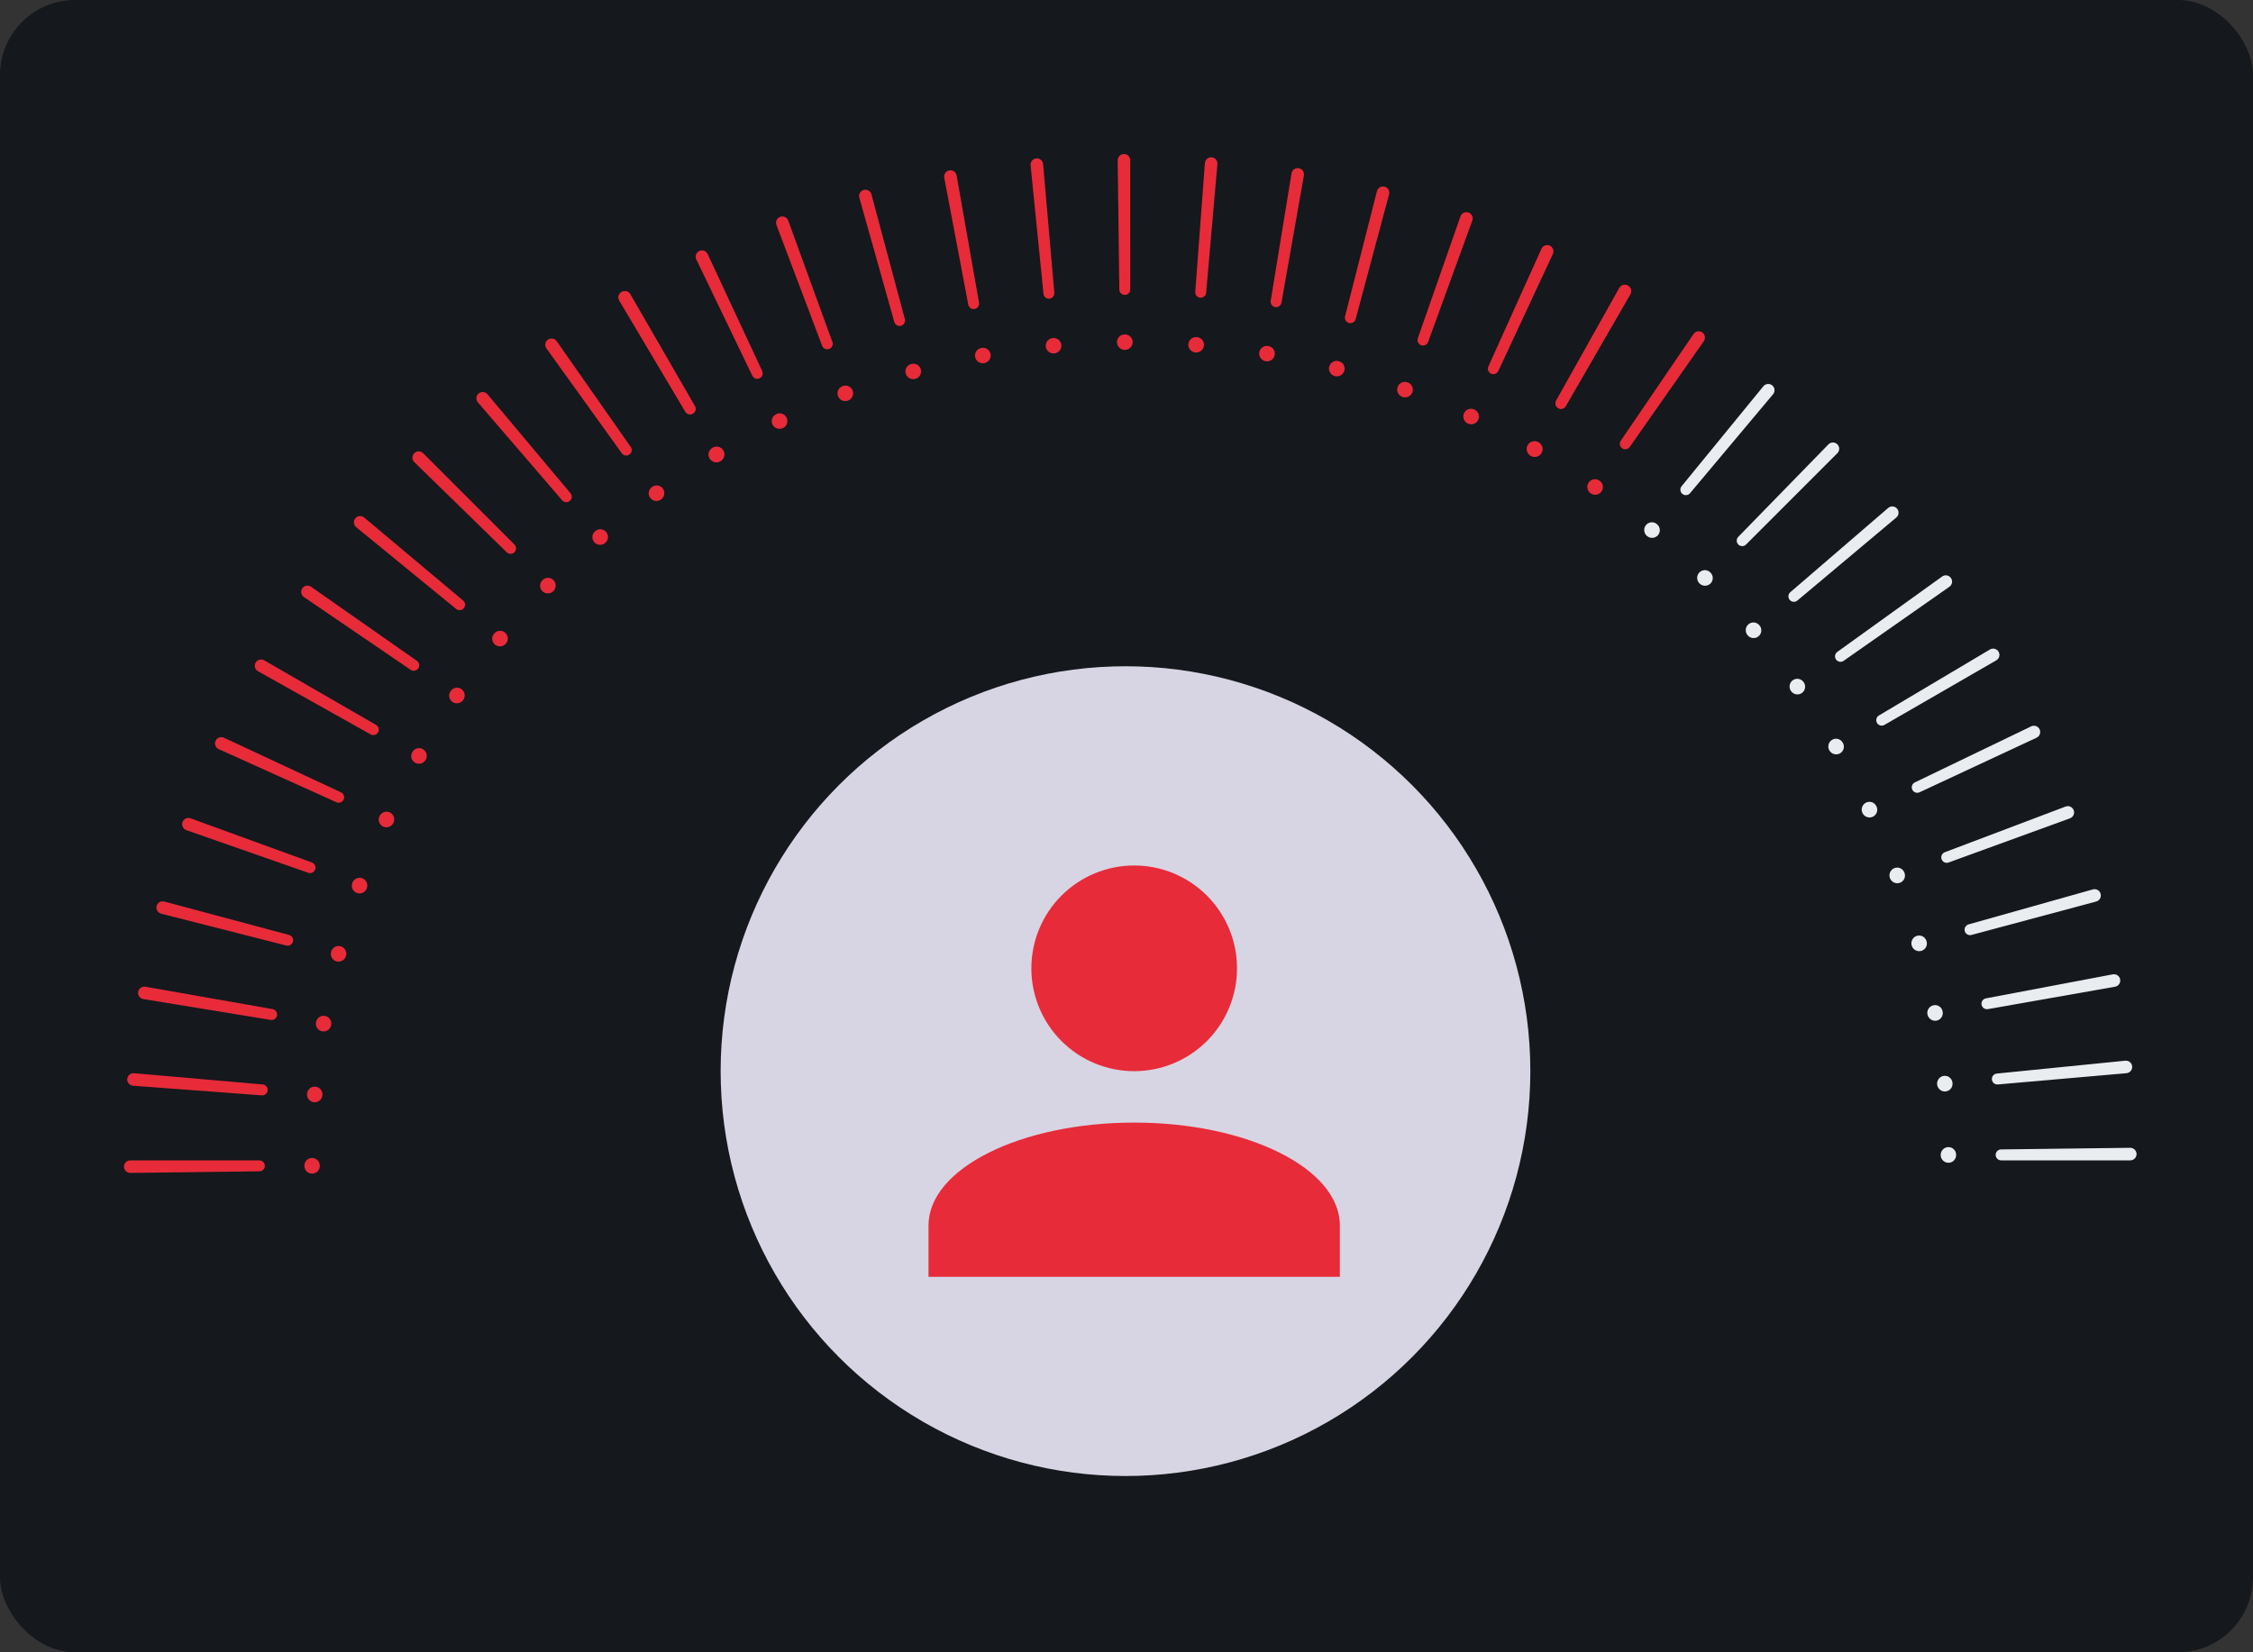 <svg xmlns="http://www.w3.org/2000/svg" width="300" height="220" viewBox="0 0 300 220" fill="none"><rect x="0" y="0" width="300" height="220" fill="#333333" stroke="none"/><g clip-path="url(#clip0_721_703)"><rect width="300" height="220" rx="10" fill="#15181C"></rect><path d="M259.446 154.821C260.014 154.821 260.475 154.361 260.469 153.792C260.469 153.775 260.469 153.758 260.469 153.741C260.463 153.173 259.992 152.722 259.424 152.734V152.734C258.856 152.745 258.406 153.22 258.412 153.788V153.788C258.417 154.356 258.878 154.821 259.446 154.821V154.821Z" fill="#E9EDF0"></path><path d="M283.654 154.5C284.119 154.5 284.497 154.123 284.494 153.658V153.658C284.491 153.193 284.109 152.821 283.644 152.827L266.452 153.043C266.052 153.048 265.732 153.376 265.735 153.776V153.776C265.737 154.176 266.061 154.5 266.461 154.5H283.654Z" fill="#E9EDF0"></path><path d="M259.059 145.325C259.625 145.275 260.044 144.776 259.989 144.211C259.988 144.194 259.986 144.177 259.984 144.16C259.929 143.594 259.421 143.186 258.856 143.247V143.247C258.291 143.308 257.884 143.82 257.939 144.385V144.385C257.994 144.951 258.493 145.374 259.059 145.325V145.325Z" fill="#E9EDF0"></path><path d="M283.148 142.894C283.611 142.854 283.954 142.446 283.91 141.983V141.983C283.867 141.52 283.454 141.182 282.991 141.229L265.884 142.942C265.486 142.982 265.196 143.337 265.233 143.735V143.735C265.27 144.133 265.621 144.428 266.02 144.393L283.148 142.894Z" fill="#E9EDF0"></path><path d="M257.847 135.898C258.406 135.799 258.78 135.265 258.676 134.707C258.673 134.69 258.67 134.673 258.667 134.657C258.562 134.098 258.021 133.736 257.463 133.846V133.846C256.906 133.956 256.544 134.501 256.649 135.06V135.06C256.753 135.618 257.287 135.996 257.847 135.898V135.898Z" fill="#E9EDF0"></path><path d="M281.632 131.378C282.09 131.297 282.396 130.86 282.312 130.403V130.403C282.228 129.946 281.788 129.645 281.331 129.732L264.437 132.93C264.044 133.004 263.786 133.383 263.858 133.776V133.776C263.93 134.17 264.306 134.433 264.699 134.363L281.632 131.378Z" fill="#E9EDF0"></path><path d="M255.817 126.613C256.366 126.466 256.692 125.902 256.539 125.354C256.535 125.338 256.53 125.322 256.526 125.305C256.373 124.758 255.801 124.444 255.256 124.602V124.602C254.71 124.761 254.398 125.335 254.55 125.883V125.883C254.703 126.43 255.268 126.76 255.817 126.613V126.613Z" fill="#E9EDF0"></path><path d="M279.117 120.037C279.567 119.916 279.833 119.454 279.71 119.006V119.006C279.587 118.558 279.122 118.297 278.674 118.423L262.124 123.081C261.739 123.19 261.515 123.59 261.621 123.975V123.975C261.727 124.361 262.123 124.59 262.51 124.487L279.117 120.037Z" fill="#E9EDF0"></path><path d="M252.985 117.541C253.519 117.346 253.795 116.756 253.595 116.224C253.589 116.208 253.583 116.192 253.577 116.176C253.378 115.644 252.781 115.381 252.251 115.587V115.587C251.722 115.792 251.461 116.392 251.66 116.924V116.924C251.86 117.455 252.451 117.735 252.985 117.541V117.541Z" fill="#E9EDF0"></path><path d="M275.624 108.959C276.061 108.8 276.287 108.316 276.125 107.88V107.88C275.963 107.444 275.477 107.225 275.042 107.39L258.961 113.473C258.587 113.614 258.398 114.032 258.537 114.407V114.407C258.677 114.782 259.092 114.976 259.468 114.839L275.624 108.959Z" fill="#E9EDF0"></path><path d="M249.374 108.748C249.889 108.508 250.113 107.896 249.867 107.383C249.86 107.368 249.853 107.353 249.845 107.337C249.6 106.825 248.983 106.615 248.473 106.866V106.866C247.963 107.116 247.755 107.737 248 108.249V108.249C248.246 108.762 248.859 108.989 249.374 108.748V108.748Z" fill="#E9EDF0"></path><path d="M271.179 98.226C271.6 98.029 271.783 97.528 271.584 97.108V97.108C271.385 96.688 270.881 96.512 270.462 96.714L254.972 104.175C254.612 104.349 254.461 104.781 254.632 105.143V105.143C254.803 105.504 255.234 105.661 255.596 105.492L271.179 98.226Z" fill="#E9EDF0"></path><path d="M245.011 100.305C245.503 100.021 245.672 99.392 245.383 98.903C245.374 98.888 245.365 98.873 245.357 98.859C245.068 98.37 244.435 98.214 243.948 98.508V98.508C243.462 98.803 243.309 99.439 243.598 99.928V99.928C243.888 100.417 244.519 100.59 245.011 100.305V100.305Z" fill="#E9EDF0"></path><path d="M265.815 87.923C266.218 87.69 266.356 87.175 266.121 86.774V86.774C265.886 86.373 265.369 86.242 264.97 86.479L250.189 95.262C249.845 95.467 249.732 95.911 249.934 96.256V96.256C250.136 96.601 250.579 96.72 250.925 96.52L265.815 87.923Z" fill="#E9EDF0"></path><path d="M239.927 92.275C240.393 91.949 240.506 91.307 240.176 90.845C240.166 90.831 240.156 90.817 240.146 90.804C239.815 90.342 239.171 90.242 238.713 90.577V90.577C238.254 90.913 238.157 91.56 238.488 92.022V92.022C238.818 92.484 239.462 92.601 239.927 92.275V92.275Z" fill="#E9EDF0"></path><path d="M259.574 78.126C259.955 77.859 260.047 77.334 259.778 76.955V76.955C259.509 76.576 258.983 76.49 258.605 76.761L244.646 86.799C244.322 87.033 244.248 87.485 244.479 87.811V87.811C244.711 88.138 245.162 88.217 245.49 87.988L259.574 78.126Z" fill="#E9EDF0"></path><path d="M234.164 84.718C234.599 84.352 234.656 83.703 234.287 83.271C234.276 83.258 234.265 83.246 234.254 83.233C233.884 82.801 233.234 82.758 232.806 83.132V83.132C232.378 83.506 232.338 84.159 232.708 84.591V84.591C233.077 85.022 233.729 85.083 234.164 84.718V84.718Z" fill="#E9EDF0"></path><path d="M252.502 68.91C252.859 68.611 252.905 68.079 252.604 67.725V67.725C252.303 67.371 251.771 67.331 251.419 67.635L238.388 78.851C238.085 79.112 238.051 79.569 238.31 79.874V79.874C238.568 80.178 239.025 80.219 239.331 79.961L252.502 68.91Z" fill="#E9EDF0"></path><path d="M227.764 77.69C228.166 77.288 228.166 76.637 227.76 76.239C227.748 76.227 227.736 76.215 227.724 76.203C227.318 75.806 226.666 75.819 226.273 76.229V76.229C225.879 76.639 225.896 77.293 226.302 77.691V77.691C226.708 78.088 227.362 78.092 227.764 77.69V77.69Z" fill="#E9EDF0"></path><path d="M244.655 60.345C244.983 60.017 244.984 59.483 244.653 59.157V59.157C244.322 58.83 243.789 58.837 243.464 59.17L231.46 71.479C231.181 71.765 231.187 72.224 231.471 72.505V72.505C231.756 72.786 232.214 72.786 232.497 72.503L244.655 60.345Z" fill="#E9EDF0"></path><path d="M220.775 71.249C221.14 70.814 221.084 70.165 220.645 69.804C220.632 69.793 220.619 69.782 220.606 69.771C220.167 69.411 219.519 69.481 219.162 69.924V69.924C218.806 70.366 218.88 71.016 219.319 71.377V71.377C219.758 71.738 220.41 71.684 220.775 71.249V71.249Z" fill="#E9EDF0"></path><path d="M236.09 52.498C236.389 52.141 236.343 51.61 235.985 51.313V51.313C235.627 51.017 235.096 51.07 234.802 51.43L223.916 64.739C223.663 65.049 223.709 65.504 224.017 65.76V65.76C224.325 66.015 224.781 65.975 225.038 65.669L236.09 52.498Z" fill="#E9EDF0"></path><path d="M213.252 65.441C213.578 64.975 213.465 64.333 212.996 64.012C212.982 64.002 212.968 63.993 212.954 63.983C212.485 63.662 211.846 63.789 211.53 64.261V64.261C211.213 64.733 211.344 65.374 211.812 65.695V65.695C212.281 66.016 212.926 65.906 213.252 65.441V65.441Z" fill="#E72B39"></path><path d="M226.874 45.426C227.141 45.045 227.048 44.52 226.666 44.255V44.255C226.283 43.991 225.759 44.091 225.498 44.475L215.813 58.682C215.588 59.012 215.674 59.462 216.003 59.69V59.69C216.332 59.917 216.783 59.838 217.012 59.51L226.874 45.426Z" fill="#E72B39"></path><path d="M205.251 60.312C205.536 59.819 205.367 59.19 204.872 58.911C204.858 58.902 204.843 58.894 204.828 58.886C204.333 58.607 203.707 58.788 203.433 59.286V59.286C203.159 59.784 203.345 60.411 203.84 60.69V60.69C204.335 60.969 204.967 60.803 205.251 60.312V60.312Z" fill="#E72B39"></path><path d="M217.077 39.184C217.31 38.782 217.172 38.266 216.768 38.036V38.036C216.364 37.806 215.85 37.951 215.623 38.357L207.214 53.354C207.018 53.702 207.143 54.144 207.49 54.341V54.341C207.838 54.539 208.281 54.421 208.481 54.074L217.077 39.184Z" fill="#E72B39"></path><path d="M205.251 60.312C205.536 59.819 205.367 59.19 204.872 58.911C204.858 58.902 204.843 58.894 204.828 58.886C204.333 58.607 203.707 58.788 203.433 59.286V59.286C203.159 59.784 203.345 60.411 203.84 60.69V60.69C204.335 60.969 204.967 60.803 205.251 60.312V60.312Z" fill="#E72B39"></path><path d="M217.077 39.184C217.31 38.782 217.172 38.266 216.768 38.036V38.036C216.364 37.806 215.85 37.951 215.623 38.357L207.214 53.354C207.018 53.702 207.143 54.144 207.49 54.341V54.341C207.838 54.539 208.281 54.421 208.481 54.074L217.077 39.184Z" fill="#E72B39"></path><path d="M196.834 55.898C197.074 55.383 196.851 54.77 196.334 54.535C196.319 54.528 196.303 54.521 196.288 54.514C195.77 54.279 195.163 54.515 194.933 55.035V55.035C194.704 55.554 194.943 56.163 195.46 56.398V56.398C195.978 56.633 196.594 56.413 196.834 55.898V55.898Z" fill="#E72B39"></path><path d="M206.774 33.82C206.97 33.399 206.788 32.898 206.365 32.704V32.704C205.943 32.51 205.444 32.699 205.253 33.123L198.183 48.796C198.018 49.16 198.181 49.589 198.544 49.755V49.755C198.908 49.922 199.338 49.766 199.507 49.403L206.774 33.82Z" fill="#E72B39"></path><path d="M188.064 52.234C188.258 51.7 187.983 51.109 187.447 50.92C187.431 50.914 187.415 50.909 187.399 50.903C186.863 50.714 186.278 51.002 186.095 51.54V51.54C185.911 52.078 186.203 52.663 186.739 52.852V52.852C187.275 53.041 187.869 52.768 188.064 52.234V52.234Z" fill="#E72B39"></path><path d="M196.042 29.375C196.201 28.938 195.975 28.455 195.537 28.299V28.299C195.1 28.142 194.619 28.374 194.466 28.813L188.789 45.042C188.657 45.419 188.856 45.832 189.232 45.967V45.967C189.609 46.101 190.024 45.908 190.161 45.532L196.042 29.375Z" fill="#E72B39"></path><path d="M179.007 49.35C179.154 48.801 178.829 48.236 178.279 48.095C178.262 48.091 178.246 48.086 178.229 48.082C177.679 47.941 177.121 48.279 176.986 48.83V48.83C176.85 49.382 177.191 49.94 177.742 50.081V50.081C178.292 50.223 178.86 49.899 179.007 49.35V49.35Z" fill="#E72B39"></path><path d="M184.963 25.883C185.083 25.434 184.817 24.972 184.367 24.854V24.854C183.917 24.737 183.459 25.009 183.344 25.46L179.103 42.122C179.004 42.51 179.238 42.904 179.625 43.005V43.005C180.012 43.106 180.409 42.877 180.513 42.49L184.963 25.883Z" fill="#E72B39"></path><path d="M169.734 47.265C169.833 46.705 169.46 46.171 168.899 46.078C168.882 46.075 168.866 46.072 168.849 46.07C168.288 45.977 167.762 46.362 167.675 46.923V46.923C167.588 47.485 167.977 48.011 168.537 48.104V48.104C169.098 48.197 169.636 47.824 169.734 47.265V47.265Z" fill="#E72B39"></path><path d="M173.622 23.368C173.703 22.91 173.397 22.473 172.939 22.395V22.395C172.48 22.318 172.047 22.629 171.972 23.088L169.2 40.057C169.135 40.451 169.403 40.823 169.797 40.89V40.89C170.191 40.957 170.567 40.694 170.636 40.301L173.622 23.368Z" fill="#E72B39"></path><path d="M160.316 45.996C160.365 45.43 159.946 44.931 159.38 44.887C159.363 44.886 159.346 44.884 159.329 44.883C158.763 44.839 158.272 45.269 158.234 45.836V45.836C158.196 46.403 158.63 46.893 159.196 46.936V46.936C159.763 46.98 160.266 46.562 160.316 45.996V45.996Z" fill="#E72B39"></path><path d="M162.105 21.852C162.146 21.389 161.803 20.98 161.34 20.943V20.943C160.876 20.905 160.472 21.253 160.438 21.717L159.154 38.862C159.125 39.261 159.424 39.608 159.822 39.641V39.641C160.221 39.673 160.572 39.379 160.607 38.98L162.105 21.852Z" fill="#E72B39"></path><path d="M150.822 45.554C150.822 44.986 150.361 44.525 149.793 44.53C149.776 44.531 149.759 44.531 149.742 44.531C149.174 44.537 148.723 45.007 148.734 45.575V45.575C148.746 46.144 149.22 46.594 149.788 46.588V46.588C150.357 46.582 150.822 46.122 150.822 45.554V45.554Z" fill="#E72B39"></path><path d="M150.5 21.346C150.5 20.881 150.123 20.504 149.658 20.507V20.507C149.193 20.51 148.821 20.892 148.827 21.357L149.043 38.549C149.048 38.949 149.376 39.268 149.776 39.266V39.266C150.176 39.263 150.5 38.94 150.5 38.54L150.5 21.346Z" fill="#E72B39"></path><path d="M141.325 45.941C141.276 45.375 140.777 44.956 140.211 45.011C140.194 45.012 140.177 45.014 140.16 45.016C139.595 45.071 139.186 45.579 139.248 46.144V46.144C139.309 46.709 139.82 47.116 140.386 47.061V47.061C140.951 47.006 141.375 46.507 141.325 45.941V45.941Z" fill="#E72B39"></path><path d="M138.895 21.852C138.854 21.389 138.446 21.046 137.983 21.089V21.089C137.52 21.133 137.183 21.546 137.229 22.008L138.943 39.116C138.982 39.514 139.337 39.804 139.735 39.767V39.767C140.134 39.729 140.428 39.379 140.393 38.98L138.895 21.852Z" fill="#E72B39"></path><path d="M131.898 47.153C131.8 46.593 131.266 46.219 130.707 46.323C130.691 46.326 130.674 46.329 130.657 46.333C130.099 46.437 129.736 46.979 129.846 47.536V47.536C129.956 48.094 130.502 48.455 131.06 48.35V48.35C131.619 48.246 131.997 47.712 131.898 47.153V47.153Z" fill="#E72B39"></path><path d="M127.378 23.368C127.297 22.91 126.861 22.604 126.403 22.688V22.688C125.946 22.771 125.646 23.212 125.732 23.669L128.93 40.562C129.005 40.955 129.383 41.213 129.777 41.141V41.141C130.17 41.069 130.433 40.694 130.364 40.3L127.378 23.368Z" fill="#E72B39"></path><path d="M122.613 49.183C122.466 48.635 121.902 48.308 121.354 48.461C121.338 48.465 121.322 48.47 121.305 48.474C120.758 48.627 120.444 49.199 120.602 49.744V49.744C120.761 50.29 121.335 50.602 121.883 50.45V50.45C122.43 50.297 122.76 49.732 122.613 49.183V49.183Z" fill="#E72B39"></path><path d="M116.037 25.882C115.917 25.433 115.455 25.166 115.007 25.29V25.29C114.558 25.413 114.298 25.878 114.424 26.326L119.082 42.876C119.19 43.261 119.59 43.485 119.976 43.379V43.379C120.361 43.273 120.591 42.876 120.487 42.49L116.037 25.882Z" fill="#E72B39"></path><path d="M113.54 52.013C113.346 51.48 112.755 51.204 112.223 51.403C112.207 51.409 112.191 51.415 112.175 51.421C111.644 51.621 111.381 52.218 111.586 52.747V52.747C111.791 53.277 112.391 53.538 112.923 53.339V53.339C113.455 53.139 113.734 52.547 113.54 52.013V52.013Z" fill="#E72B39"></path><path d="M104.958 29.375C104.799 28.938 104.316 28.713 103.88 28.875V28.875C103.444 29.036 103.225 29.522 103.389 29.957L109.472 46.039C109.614 46.413 110.032 46.601 110.407 46.462V46.462C110.782 46.323 110.975 45.908 110.839 45.532L104.958 29.375Z" fill="#E72B39"></path><path d="M104.749 55.626C104.509 55.111 103.896 54.888 103.384 55.133C103.368 55.141 103.353 55.148 103.338 55.155C102.825 55.401 102.615 56.018 102.866 56.528V56.528C103.117 57.038 103.737 57.245 104.249 57V57C104.762 56.755 104.989 56.141 104.749 55.626V55.626Z" fill="#E72B39"></path><path d="M94.226 33.822C94.03 33.4 93.529 33.218 93.109 33.417V33.417C92.689 33.616 92.513 34.12 92.714 34.538L100.176 50.029C100.349 50.389 100.782 50.54 101.143 50.369V50.369C101.505 50.197 101.662 49.767 101.493 49.404L94.226 33.822Z" fill="#E72B39"></path><path d="M96.305 59.99C96.021 59.498 95.392 59.329 94.903 59.618C94.888 59.626 94.873 59.635 94.859 59.644C94.37 59.933 94.214 60.566 94.508 61.052V61.052C94.802 61.538 95.438 61.691 95.927 61.402V61.402C96.417 61.113 96.589 60.482 96.305 59.99V59.99Z" fill="#E72B39"></path><path d="M83.922 39.185C83.69 38.782 83.175 38.644 82.774 38.879V38.879C82.372 39.114 82.241 39.631 82.479 40.03L91.262 54.811C91.466 55.155 91.91 55.268 92.255 55.066V55.066C92.6 54.864 92.719 54.421 92.519 54.075L83.922 39.185Z" fill="#E72B39"></path><path d="M96.306 59.99C96.022 59.498 95.392 59.329 94.903 59.618C94.888 59.626 94.874 59.635 94.859 59.644C94.37 59.933 94.215 60.566 94.509 61.052V61.052C94.803 61.538 95.439 61.691 95.928 61.402V61.402C96.417 61.113 96.59 60.482 96.306 59.99V59.99Z" fill="#E72B39"></path><path d="M83.923 39.185C83.69 38.782 83.175 38.644 82.774 38.879V38.879C82.373 39.114 82.242 39.631 82.479 40.03L91.262 54.811C91.467 55.155 91.911 55.268 92.256 55.066V55.066C92.601 54.864 92.72 54.421 92.52 54.075L83.923 39.185Z" fill="#E72B39"></path><path d="M88.275 65.072C87.949 64.606 87.307 64.493 86.845 64.823C86.831 64.833 86.817 64.843 86.803 64.853C86.341 65.184 86.242 65.828 86.577 66.287V66.287C86.912 66.745 87.559 66.842 88.021 66.512V66.512C88.483 66.181 88.6 65.537 88.275 65.072V65.072Z" fill="#E72B39"></path><path d="M74.126 45.426C73.859 45.046 73.334 44.953 72.955 45.222V45.222C72.575 45.491 72.49 46.017 72.761 46.395L82.799 60.354C83.032 60.679 83.485 60.752 83.811 60.521V60.521C84.137 60.289 84.217 59.838 83.987 59.511L74.126 45.426Z" fill="#E72B39"></path><path d="M80.718 70.836C80.352 70.401 79.703 70.344 79.271 70.713C79.258 70.724 79.246 70.735 79.233 70.746C78.801 71.116 78.758 71.766 79.132 72.194V72.194C79.506 72.622 80.159 72.662 80.591 72.292V72.292C81.022 71.923 81.083 71.271 80.718 70.836V70.836Z" fill="#E72B39"></path><path d="M64.91 52.497C64.611 52.141 64.08 52.094 63.726 52.395V52.395C63.371 52.696 63.332 53.228 63.635 53.581L74.852 66.612C75.112 66.915 75.569 66.949 75.874 66.69V66.69C76.179 66.431 76.219 65.974 75.962 65.668L64.91 52.497Z" fill="#E72B39"></path><path d="M73.691 77.237C73.289 76.835 72.637 76.835 72.239 77.24C72.228 77.252 72.216 77.265 72.204 77.277C71.806 77.683 71.82 78.334 72.23 78.728V78.728C72.64 79.121 73.294 79.104 73.691 78.698V78.698C74.089 78.293 74.092 77.638 73.691 77.237V77.237Z" fill="#E72B39"></path><path d="M56.345 60.345C56.017 60.017 55.483 60.016 55.157 60.347V60.347C54.83 60.678 54.837 61.211 55.17 61.536L67.479 73.54C67.765 73.819 68.224 73.813 68.505 73.529V73.529C68.786 73.244 68.786 72.786 68.503 72.503L56.345 60.345Z" fill="#E72B39"></path><path d="M67.249 84.225C66.814 83.86 66.165 83.916 65.804 84.355C65.793 84.368 65.782 84.382 65.772 84.395C65.411 84.834 65.481 85.482 65.924 85.838V85.838C66.367 86.194 67.017 86.12 67.377 85.681V85.681C67.738 85.242 67.685 84.59 67.249 84.225V84.225Z" fill="#E72B39"></path><path d="M48.498 68.909C48.141 68.61 47.61 68.657 47.313 69.015V69.015C47.017 69.373 47.07 69.903 47.43 70.198L60.739 81.083C61.048 81.336 61.505 81.29 61.76 80.983V80.983C62.015 80.675 61.975 80.218 61.669 79.961L48.498 68.909Z" fill="#E72B39"></path><path d="M61.441 91.749C60.975 91.423 60.334 91.536 60.012 92.004C60.003 92.018 59.993 92.032 59.983 92.046C59.662 92.515 59.789 93.155 60.261 93.471V93.471C60.733 93.787 61.374 93.657 61.695 93.188V93.188C62.016 92.72 61.906 92.075 61.441 91.749V91.749Z" fill="#E72B39"></path><path d="M41.426 78.126C41.045 77.859 40.52 77.952 40.255 78.334V78.334C39.991 78.717 40.09 79.241 40.475 79.503L54.682 89.187C55.012 89.412 55.462 89.327 55.69 88.998V88.998C55.917 88.669 55.838 88.217 55.51 87.988L41.426 78.126Z" fill="#E72B39"></path><path d="M56.311 99.749C55.819 99.465 55.189 99.633 54.91 100.128C54.902 100.143 54.893 100.158 54.885 100.173C54.606 100.668 54.788 101.294 55.286 101.567V101.567C55.784 101.841 56.411 101.656 56.69 101.161V101.161C56.969 100.666 56.803 100.033 56.311 99.749V99.749Z" fill="#E72B39"></path><path d="M35.185 87.923C34.782 87.69 34.267 87.828 34.037 88.232V88.232C33.807 88.636 33.952 89.15 34.357 89.377L49.354 97.786C49.703 97.981 50.144 97.857 50.342 97.51V97.51C50.539 97.162 50.421 96.719 50.075 96.519L35.185 87.923Z" fill="#E72B39"></path><path d="M51.897 108.167C51.382 107.927 50.77 108.149 50.535 108.667C50.528 108.682 50.521 108.698 50.514 108.713C50.279 109.231 50.515 109.838 51.035 110.068V110.068C51.554 110.297 52.163 110.058 52.398 109.54V109.54C52.633 109.023 52.412 108.407 51.897 108.167V108.167Z" fill="#E72B39"></path><path d="M29.821 98.227C29.399 98.031 28.898 98.213 28.704 98.636V98.636C28.51 99.058 28.699 99.557 29.123 99.748L44.796 106.818C45.16 106.983 45.589 106.82 45.756 106.457V106.457C45.922 106.093 45.766 105.663 45.403 105.494L29.821 98.227Z" fill="#E72B39"></path><path d="M48.234 116.936C47.701 116.741 47.11 117.016 46.921 117.552C46.915 117.568 46.909 117.584 46.904 117.6C46.715 118.136 47.003 118.721 47.541 118.904V118.904C48.078 119.088 48.664 118.796 48.853 118.26V118.26C49.042 117.724 48.768 117.13 48.234 116.936V116.936Z" fill="#E72B39"></path><path d="M25.376 108.958C24.939 108.799 24.455 109.024 24.299 109.462V109.462C24.143 109.9 24.374 110.381 24.813 110.534L41.042 116.211C41.42 116.343 41.833 116.144 41.967 115.768V115.768C42.102 115.391 41.908 114.975 41.532 114.839L25.376 108.958Z" fill="#E72B39"></path><path d="M45.349 125.992C44.8 125.845 44.236 126.17 44.094 126.72C44.09 126.737 44.086 126.753 44.082 126.77C43.94 127.32 44.278 127.878 44.83 128.013V128.013C45.382 128.149 45.939 127.808 46.081 127.257V127.257C46.222 126.707 45.898 126.139 45.349 125.992V125.992Z" fill="#E72B39"></path><path d="M21.882 120.037C21.433 119.917 20.971 120.183 20.854 120.633V120.633C20.736 121.083 21.009 121.541 21.459 121.656L38.122 125.897C38.509 125.996 38.903 125.761 39.004 125.374V125.374C39.105 124.988 38.876 124.591 38.49 124.487L21.882 120.037Z" fill="#E72B39"></path><path d="M43.265 135.265C42.706 135.167 42.171 135.54 42.078 136.101C42.076 136.117 42.073 136.134 42.07 136.151C41.977 136.712 42.362 137.237 42.924 137.325V137.325C43.485 137.412 44.011 137.023 44.104 136.462V136.462C44.197 135.902 43.825 135.364 43.265 135.265V135.265Z" fill="#E72B39"></path><path d="M19.368 131.378C18.91 131.297 18.473 131.603 18.395 132.061V132.061C18.318 132.519 18.629 132.952 19.088 133.027L36.057 135.8C36.451 135.864 36.823 135.597 36.89 135.202V135.202C36.957 134.808 36.694 134.433 36.301 134.363L19.368 131.378Z" fill="#E72B39"></path><path d="M41.997 144.685C41.431 144.636 40.931 145.054 40.887 145.621C40.886 145.638 40.885 145.655 40.883 145.672C40.84 146.238 41.269 146.728 41.836 146.766V146.766C42.403 146.804 42.893 146.371 42.937 145.804V145.804C42.981 145.238 42.563 144.735 41.997 144.685V144.685Z" fill="#E72B39"></path><path d="M17.852 142.895C17.389 142.854 16.98 143.197 16.942 143.66V143.66C16.905 144.124 17.253 144.528 17.717 144.563L34.862 145.846C35.261 145.876 35.608 145.577 35.641 145.178V145.178C35.673 144.779 35.379 144.428 34.98 144.393L17.852 142.895Z" fill="#E72B39"></path><path d="M41.554 154.179C40.986 154.179 40.525 154.64 40.53 155.208C40.531 155.225 40.531 155.242 40.531 155.259C40.537 155.827 41.007 156.278 41.575 156.266V156.266C42.144 156.255 42.594 155.78 42.588 155.212V155.212C42.582 154.644 42.122 154.179 41.554 154.179V154.179Z" fill="#E72B39"></path><path d="M17.345 154.501C16.88 154.501 16.503 154.878 16.506 155.343V155.343C16.509 155.808 16.891 156.18 17.356 156.174L34.548 155.958C34.948 155.953 35.268 155.625 35.265 155.225V155.225C35.263 154.825 34.939 154.501 34.539 154.501L17.345 154.501Z" fill="#E72B39"></path><circle opacity="0.9" cx="149.865" cy="142.619" r="53.909" fill="#ECEAF8"></circle><path d="M151.024 115.237C154.656 115.237 158.139 116.68 160.707 119.248C163.275 121.816 164.717 125.299 164.717 128.931C164.717 132.562 163.275 136.045 160.707 138.613C158.139 141.181 154.656 142.624 151.024 142.624C147.392 142.624 143.909 141.181 141.341 138.613C138.773 136.045 137.331 132.562 137.331 128.931C137.331 125.299 138.773 121.816 141.341 119.248C143.909 116.68 147.392 115.237 151.024 115.237ZM151.024 149.471C166.155 149.471 178.411 155.599 178.411 163.164V170.011H123.637V163.164C123.637 155.599 135.893 149.471 151.024 149.471Z" fill="#E72B39"></path></g><defs><clipPath id="clip0_721_703"><rect width="300" height="220" rx="10" fill="white"></rect></clipPath></defs></svg>